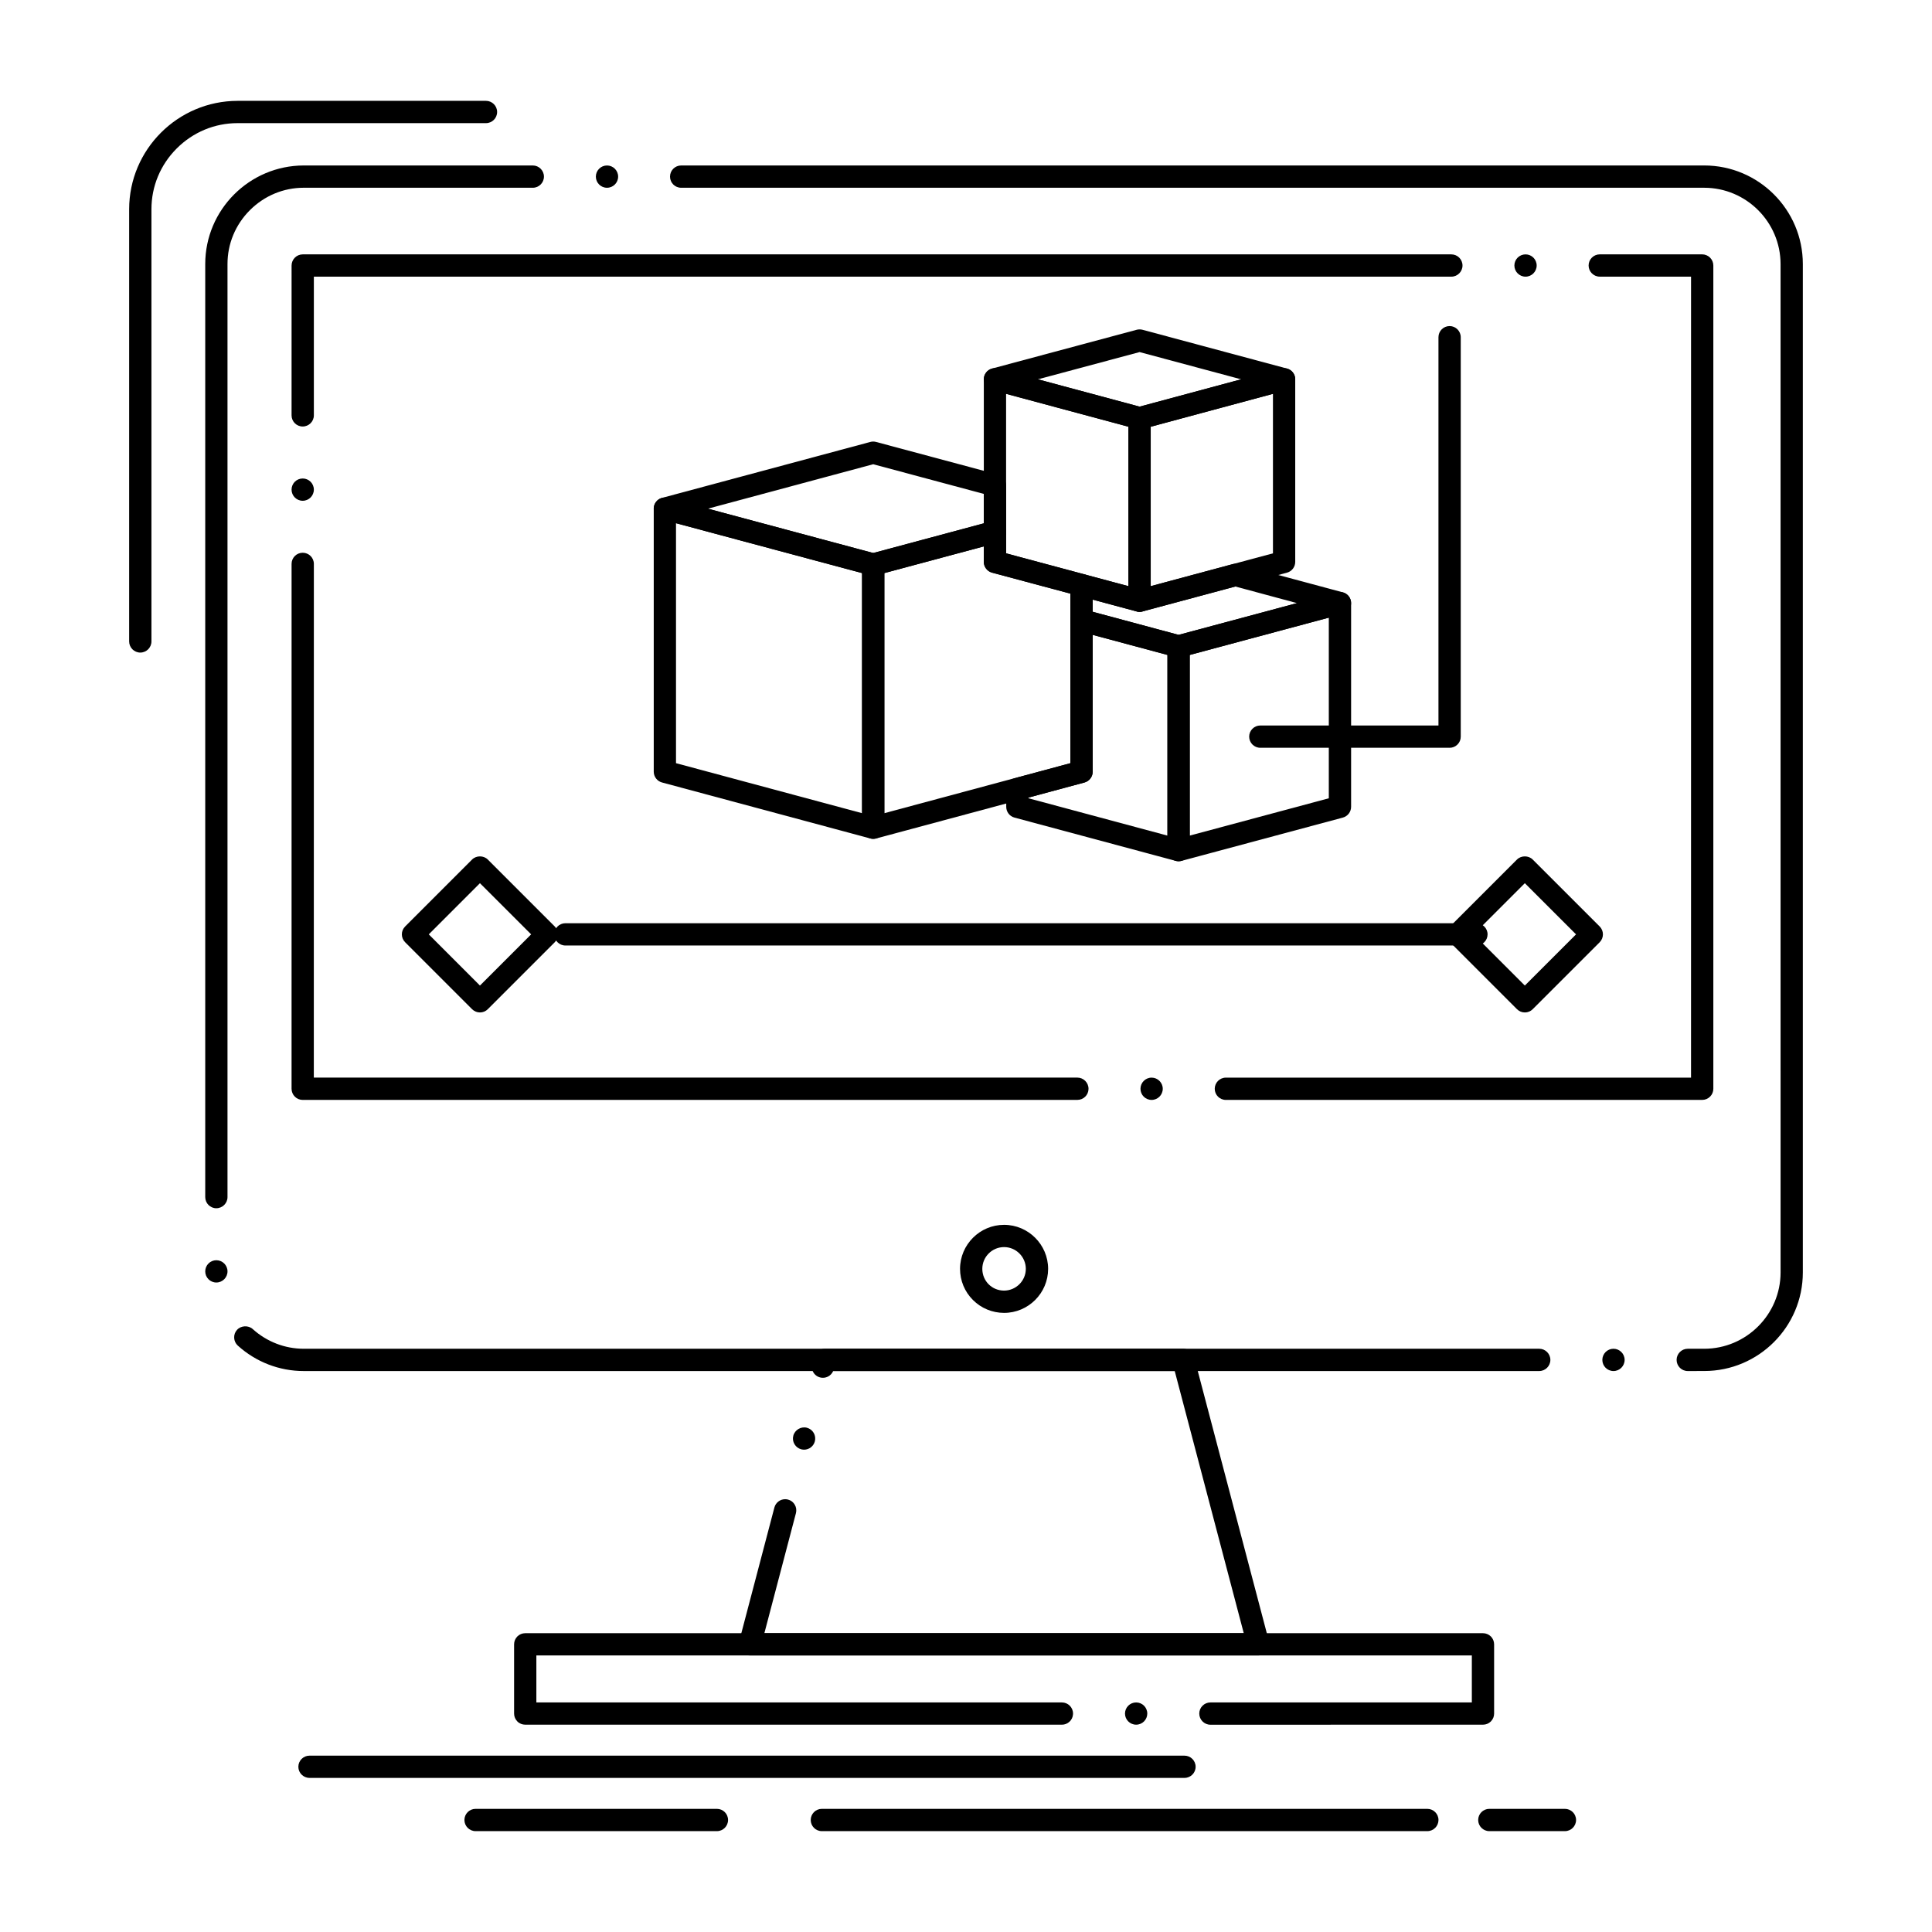 <?xml version="1.0" encoding="UTF-8"?>
<!-- Uploaded to: ICON Repo, www.svgrepo.com, Generator: ICON Repo Mixer Tools -->
<svg fill="#000000" width="800px" height="800px" version="1.1" viewBox="144 144 512 512" xmlns="http://www.w3.org/2000/svg">
 <g>
  <path d="m457.9 615.16h-231.88c-1.625 0-2.953-1.32-2.953-2.941 0-1.633 1.328-2.953 2.953-2.953h231.88c1.633 0 2.953 1.32 2.953 2.953 0 1.621-1.316 2.941-2.949 2.941z"/>
  <path d="m522.26 629.27h-160.47c-1.625 0-2.941-1.328-2.941-2.953 0-1.633 1.32-2.953 2.941-2.953h160.47c1.621 0 2.953 1.32 2.953 2.953-0.004 1.625-1.332 2.953-2.953 2.953z"/>
  <path d="m558.72 629.27h-20.035c-1.621 0-2.953-1.328-2.953-2.953 0-1.633 1.328-2.953 2.953-2.953h20.035c1.625 0 2.953 1.32 2.953 2.953 0 1.625-1.328 2.953-2.953 2.953z"/>
  <path d="m591.27 507.34c-1.633 0-2.953-1.32-2.953-2.953 0-1.625 1.32-2.953 2.953-2.953h4.398c11.121-0.02 20.184-9.082 20.203-20.203l-0.004-267.27c-0.02-11.121-9.082-20.184-20.203-20.203h-271.15c-1.633 0-2.953-1.32-2.953-2.953 0-1.625 1.32-2.953 2.953-2.953h271.15c14.387 0.012 26.098 11.719 26.105 26.105v267.27c-0.012 14.387-11.719 26.098-26.105 26.105zm-19.68 0c-1.633 0-2.953-1.32-2.953-2.953 0-1.625 1.32-2.953 2.953-2.953 1.625 0 2.953 1.328 2.953 2.953-0.004 1.633-1.332 2.953-2.953 2.953zm-19.68 0h-327.42l-0.012-0.051v0.051c-6.445 0-12.645-2.391-17.457-6.742-0.582-0.531-0.926-1.258-0.965-2.047-0.039-0.789 0.227-1.543 0.758-2.125 1.043-1.16 3-1.258 4.164-0.207 3.738 3.367 8.531 5.215 13.512 5.215h327.42c1.625 0 2.953 1.328 2.953 2.953-0.004 1.633-1.332 2.953-2.953 2.953zm-350.58-23.461c-1.625 0-2.941-1.328-2.941-2.953 0-1.633 1.32-2.953 2.941-2.953 1.633 0 2.961 1.32 2.961 2.953 0 1.625-1.328 2.953-2.961 2.953zm0-19.68c-1.625 0-2.941-1.328-2.941-2.953v-247.29c0.012-14.375 11.719-26.086 26.105-26.105h60.703c1.625 0 2.953 1.328 2.953 2.953 0 1.633-1.328 2.953-2.953 2.953l-60.703-0.004c-5.363 0-10.43 2.117-14.27 5.945-3.828 3.836-5.934 8.895-5.934 14.258v247.29c0 1.621-1.328 2.949-2.961 2.949zm103.53-270.44c-1.633 0-2.953-1.32-2.953-2.953 0-1.625 1.32-2.953 2.953-2.953 1.625 0 2.953 1.328 2.953 2.953 0 1.633-1.328 2.953-2.953 2.953z"/>
  <path d="m468.87 435.49c-1.633 0-2.953-1.32-2.953-2.953 0-1.621 1.32-2.953 2.953-2.953h123.27l0.004-212.27h-24.195c-1.625 0-2.953-1.328-2.953-2.953 0-1.633 1.328-2.953 2.953-2.953h27.148c0.777 0 1.535 0.316 2.086 0.867 0.551 0.543 0.867 1.309 0.867 2.086v218.17c0 0.797-0.305 1.535-0.867 2.086-0.551 0.562-1.301 0.867-2.086 0.867zm-19.68 0c-1.633 0-2.953-1.32-2.953-2.953 0-1.621 1.32-2.953 2.953-2.953 1.621 0 2.953 1.328 2.953 2.953 0 1.633-1.328 2.953-2.953 2.953zm-19.68 0h-205.29c-0.777 0-1.543-0.312-2.086-0.867-0.551-0.543-0.867-1.309-0.867-2.086l0.004-139.1c0-1.633 1.32-2.953 2.953-2.953 1.625 0 2.953 1.32 2.953 2.953l-0.012 136.14h202.35c1.621 0 2.953 1.328 2.953 2.953v0.078c-0.039 1.613-1.34 2.875-2.953 2.875zm-205.29-158.78c-1.633 0-2.953-1.328-2.953-2.953 0-1.633 1.32-2.953 2.953-2.953 1.625 0 2.953 1.32 2.953 2.953 0 1.625-1.328 2.953-2.953 2.953zm0-19.68c-1.633 0-2.953-1.328-2.953-2.953l0.004-39.711c0-0.777 0.316-1.543 0.867-2.086 0.543-0.551 1.309-0.867 2.086-0.867h304.4c1.621 0 2.953 1.32 2.953 2.953 0 1.625-1.328 2.953-2.953 2.953h-301.45v36.762c0 1.621-1.328 2.949-2.953 2.949zm324.06-39.711c-1.621 0-2.953-1.328-2.953-2.953 0-1.633 1.328-2.953 2.953-2.953h0.012c1.621 0 2.941 1.328 2.941 2.953 0 1.621-1.328 2.953-2.953 2.953z"/>
  <path d="m477.45 582.71h-134.71c-0.926 0-1.77-0.414-2.344-1.141-0.562-0.738-0.746-1.66-0.512-2.559l9.34-35.512c0.344-1.289 1.516-2.195 2.856-2.195 0.246 0 0.5 0.031 0.746 0.098 0.766 0.195 1.406 0.68 1.801 1.367 0.395 0.68 0.5 1.465 0.305 2.234l-8.363 31.805h127.04l-18.293-69.461h-90.52c-0.562 1.328-2.055 2.066-3.465 1.691-1.301-0.336-2.203-1.516-2.195-2.863 0-0.246 0.031-0.492 0.09-0.738l0.473-1.789c0.344-1.301 1.516-2.203 2.856-2.203h95.043c1.336 0 2.508 0.906 2.852 2.203l19.848 75.363c0.234 0.895 0.051 1.82-0.512 2.559-0.566 0.727-1.41 1.141-2.336 1.141zm-120.36-54.531c-0.254 0-0.5-0.039-0.758-0.098-0.758-0.207-1.398-0.688-1.789-1.367-0.402-0.688-0.512-1.477-0.305-2.242 0.402-1.535 2.047-2.512 3.602-2.106 0.766 0.207 1.406 0.688 1.801 1.367 0.395 0.68 0.5 1.477 0.305 2.242-0.348 1.297-1.516 2.203-2.856 2.203z"/>
  <path d="m464.78 601.07c-1.633 0-2.961-1.328-2.961-2.953 0-1.633 1.328-2.953 2.961-2.953h69.273v-12.457h-247.91v12.457h139.27c1.633 0 2.953 1.32 2.953 2.953 0 0.07 0 0.148-0.012 0.227-0.105 1.527-1.406 2.719-2.941 2.719l-142.22-0.004c-0.777 0-1.543-0.305-2.086-0.855-0.551-0.551-0.867-1.309-0.867-2.086v-18.352c0-0.789 0.316-1.543 0.867-2.098 0.543-0.543 1.309-0.855 2.086-0.855h253.81c0.777 0 1.535 0.316 2.086 0.855 0.551 0.551 0.867 1.309 0.867 2.098v18.352c0 0.789-0.305 1.523-0.867 2.086-0.559 0.551-1.297 0.855-2.086 0.855zm-19.691-0.012c-1.621 0-2.953-1.32-2.953-2.941 0-1.633 1.328-2.953 2.953-2.953 1.633 0 2.953 1.32 2.953 2.953-0.004 1.625-1.32 2.941-2.953 2.941z"/>
  <path d="m410.09 491.93c-3.121-0.012-6.051-1.219-8.254-3.422-2.195-2.195-3.406-5.125-3.414-8.246 0.012-6.434 5.246-11.668 11.672-11.668 6.426 0.012 11.66 5.234 11.672 11.668-0.004 6.422-5.238 11.668-11.676 11.668zm0-17.438c-3.176 0-5.766 2.59-5.766 5.766 0.012 3.227 2.539 5.758 5.766 5.766 3.168-0.012 5.758-2.598 5.766-5.766-0.008-3.176-2.598-5.766-5.766-5.766z"/>
  <path d="m181.18 316.94c-1.625 0-2.953-1.328-2.953-2.953v-114.55c0.012-15.82 12.902-28.691 28.734-28.711h65.828c1.633 0 2.953 1.328 2.953 2.953 0 1.633-1.32 2.953-2.953 2.953h-65.828c-6.07 0-11.797 2.383-16.129 6.711-4.32 4.32-6.699 10.035-6.699 16.098v114.55c0 1.621-1.328 2.949-2.953 2.949z"/>
  <path d="m271.19 412.31c-0.789 0-1.523-0.305-2.086-0.867l-17.742-17.742c-0.551-0.551-0.867-1.301-0.867-2.086 0-0.789 0.316-1.523 0.867-2.086l17.742-17.742c1.113-1.113 3.059-1.113 4.172 0l17.742 17.742c0.562 0.562 0.867 1.301 0.867 2.086 0 0.789-0.305 1.535-0.867 2.086l-17.742 17.742c-0.551 0.562-1.297 0.867-2.086 0.867zm-13.559-20.695 13.559 13.57 13.57-13.57-13.57-13.559z"/>
  <path d="m548.1 412.31c-0.789 0-1.523-0.305-2.086-0.867l-17.742-17.742c-1.141-1.152-1.141-3.019 0-4.172l17.742-17.742c1.113-1.113 3.059-1.113 4.172 0l17.75 17.742c0.551 0.562 0.855 1.301 0.855 2.086 0 0.789-0.305 1.523-0.855 2.086l-17.75 17.742c-0.551 0.562-1.301 0.867-2.086 0.867zm-13.562-20.695 13.559 13.57 13.57-13.57-13.57-13.559z"/>
  <path d="m535.26 394.57h-241.42c-1.633 0-2.953-1.32-2.953-2.953 0-1.625 1.32-2.953 2.953-2.953h241.43c1.621 0 2.953 1.328 2.953 2.953-0.004 1.637-1.332 2.953-2.957 2.953z"/>
  <path d="m375.41 366.3c-0.254 0-0.523-0.031-0.766-0.098l-55.211-14.84c-1.277-0.344-2.184-1.516-2.184-2.856v-69.707c0-0.906 0.434-1.781 1.16-2.344 0.707-0.551 1.684-0.738 2.559-0.512l55.203 14.809c1.289 0.344 2.195 1.516 2.195 2.856v69.734c0 0.914-0.434 1.789-1.16 2.344-0.52 0.398-1.148 0.613-1.797 0.613zm-52.262-20.051 49.309 13.254v-63.625l-49.309-13.227z"/>
  <path d="m375.41 366.3c-0.648 0-1.289-0.215-1.801-0.609-0.719-0.551-1.152-1.426-1.152-2.344v-69.734c0-1.34 0.895-2.508 2.184-2.856l32.273-8.66c0.867-0.234 1.84-0.039 2.559 0.512s1.152 1.426 1.152 2.344v5.688l20.754 5.559c1.289 0.344 2.195 1.523 2.195 2.856v49.457c0 1.34-0.906 2.508-2.195 2.856l-55.203 14.84c-0.254 0.055-0.512 0.094-0.766 0.094zm2.949-70.422v63.625l49.309-13.254v-44.93l-20.754-5.559c-1.289-0.344-2.195-1.516-2.195-2.856l0.004-4.106z"/>
  <path d="m375.41 296.57c-0.254 0-0.523-0.039-0.766-0.109l-55.203-14.801c-1.289-0.344-2.195-1.516-2.195-2.856 0-1.328 0.895-2.5 2.184-2.856l55.211-14.828c0.492-0.137 1.031-0.137 1.523 0l32.273 8.648c1.289 0.355 2.184 1.523 2.184 2.856v12.328c0 1.328-0.895 2.508-2.184 2.856l-32.273 8.648c-0.242 0.074-0.5 0.113-0.754 0.113zm-43.828-17.762 43.828 11.75 29.312-7.863v-7.805l-29.312-7.863z"/>
  <path d="m446 306.14c-0.254 0-0.512-0.039-0.758-0.109l-38.336-10.273c-1.277-0.344-2.184-1.516-2.184-2.856v-48.379c0-0.914 0.434-1.789 1.16-2.344 0.711-0.551 1.695-0.746 2.559-0.512l38.328 10.301c1.289 0.355 2.184 1.523 2.184 2.856v48.363c0 0.906-0.434 1.781-1.152 2.344-0.512 0.395-1.152 0.609-1.801 0.609zm-35.375-15.5 32.422 8.699v-42.254l-32.422-8.719z"/>
  <path d="m446.01 306.14c-0.648 0-1.289-0.215-1.801-0.609-0.727-0.562-1.16-1.438-1.16-2.344v-48.363c0-1.328 0.906-2.5 2.184-2.856l38.297-10.301c0.867-0.234 1.852-0.039 2.559 0.512 0.727 0.551 1.16 1.426 1.16 2.344v48.383c0 1.34-0.895 2.508-2.184 2.856l-38.297 10.281c-0.246 0.059-0.504 0.098-0.758 0.098zm2.941-49.055v42.254l32.395-8.699v-42.273z"/>
  <path d="m446 257.78c-0.254 0-0.512-0.031-0.758-0.098l-38.336-10.312c-1.277-0.344-2.184-1.516-2.184-2.844 0-1.34 0.906-2.508 2.184-2.856l38.336-10.281c0.492-0.129 1.035-0.129 1.527 0l38.297 10.281c1.289 0.344 2.184 1.516 2.184 2.856 0 1.328-0.895 2.5-2.184 2.844l-38.297 10.312c-0.246 0.066-0.504 0.098-0.77 0.098zm-26.941-13.254 26.941 7.242 26.922-7.242-26.922-7.223z"/>
  <path d="m456.34 372.24c-0.254 0-0.523-0.031-0.766-0.098l-42.727-11.473c-1.289-0.344-2.184-1.516-2.184-2.856v-4.703c0-1.34 0.895-2.508 2.176-2.856l14.828-3.996-0.004-37.871c0-0.906 0.434-1.781 1.152-2.344 0.719-0.551 1.691-0.738 2.559-0.512l25.73 6.918c1.289 0.344 2.184 1.516 2.184 2.856v53.98c0 0.914-0.434 1.789-1.16 2.344-0.512 0.395-1.141 0.609-1.789 0.609zm-39.773-16.688 36.82 9.891v-47.871l-19.816-5.332v36.281c0 1.34-0.906 2.508-2.184 2.856l-14.82 3.996-0.004 0.18z"/>
  <path d="m456.34 372.24c-0.648 0-1.289-0.215-1.801-0.609-0.719-0.551-1.152-1.426-1.152-2.344v-53.98c0-1.34 0.895-2.508 2.184-2.856l42.766-11.473c0.867-0.234 1.84-0.039 2.559 0.512 0.727 0.551 1.16 1.426 1.16 2.344v53.98c0 1.34-0.906 2.508-2.191 2.856l-42.754 11.473c-0.258 0.07-0.516 0.098-0.77 0.098zm2.949-54.668v47.871l36.859-9.891v-47.871z"/>
  <path d="m456.34 318.26c-0.266 0-0.523-0.039-0.766-0.109l-25.723-6.906c-1.289-0.344-2.184-1.523-2.184-2.856v-9.141c0-1.328 0.883-2.5 2.164-2.856l0.336-0.09c0.512-0.137 1.031-0.137 1.543 0l14.289 3.828 24.59-6.613c0.5-0.137 1.043-0.137 1.535 0l27.738 7.457c1.289 0.344 2.191 1.523 2.191 2.856 0 1.34-0.906 2.508-2.191 2.856l-42.754 11.465c-0.258 0.07-0.516 0.109-0.77 0.109zm-22.77-12.133 22.77 6.121 31.379-8.414-16.363-4.41-24.59 6.613c-0.492 0.137-1.035 0.137-1.527 0.012l-11.668-3.141z"/>
  <path d="m333.99 629.27h-63.961c-1.625 0-2.953-1.328-2.953-2.953 0-1.633 1.328-2.953 2.953-2.953h63.961c1.633 0 2.953 1.32 2.953 2.953 0 1.625-1.32 2.953-2.953 2.953z"/>
  <path d="m528.16 342.17h-50.164c-1.633 0-2.953-1.32-2.953-2.953 0-1.625 1.32-2.953 2.953-2.953h47.211v-102.9c0-1.625 1.32-2.953 2.953-2.953 1.621 0 2.953 1.328 2.953 2.953v105.86c0 0.797-0.305 1.535-0.867 2.086-0.559 0.559-1.297 0.863-2.086 0.863z"/>
 </g>
</svg>